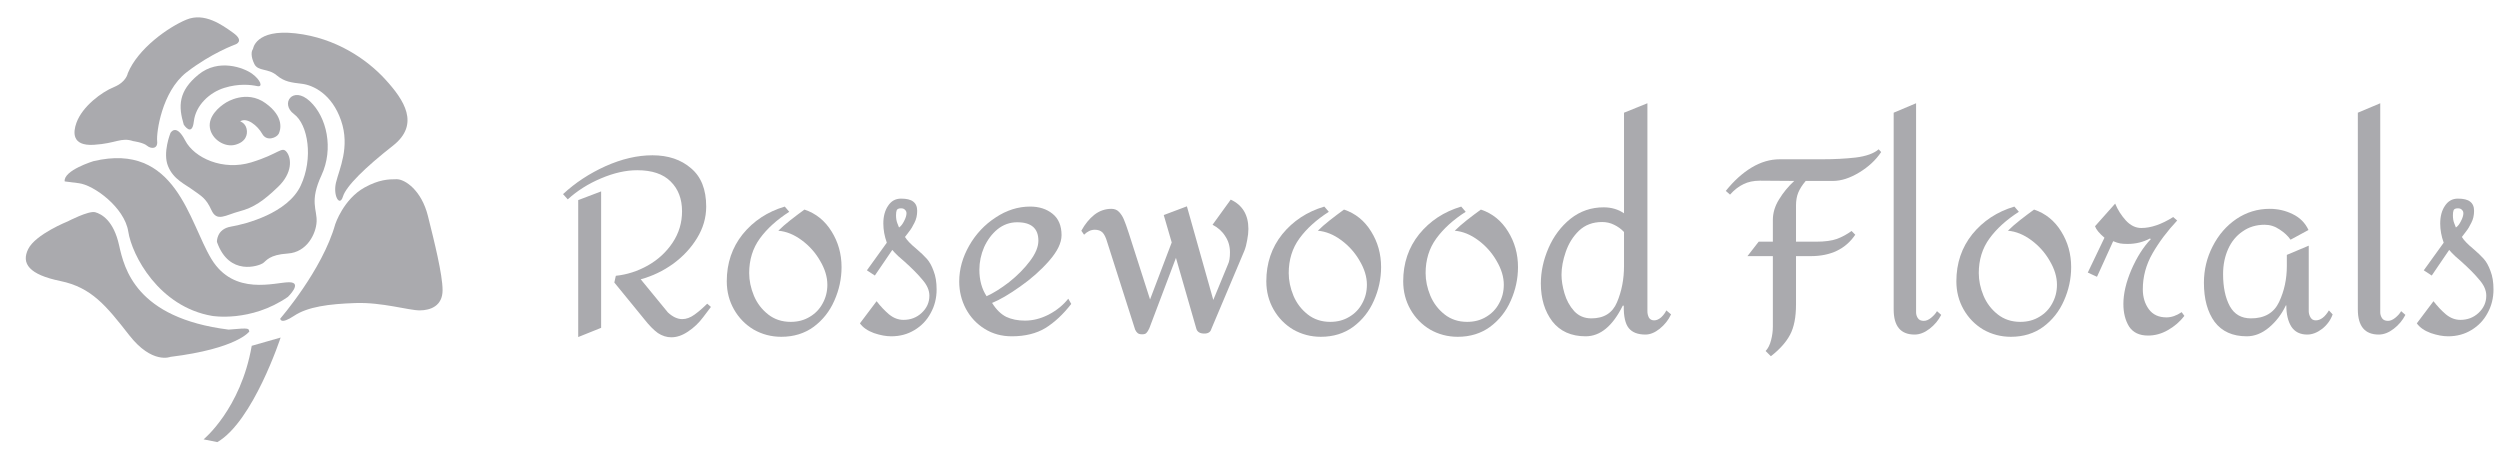 <svg width="192" height="36" viewBox="0 0 192 36" fill="none" xmlns="http://www.w3.org/2000/svg">
<path d="M5.2 17.004C5.2 17.004 6.821 16.159 7.314 16.299C7.807 16.44 8.723 16.933 9.146 18.836C9.541 20.613 10.428 24.421 17.556 25.314C19.29 25.152 19.055 25.246 19.149 25.458C19.149 25.458 18.233 26.773 13.091 27.407C13.091 27.407 11.682 27.994 9.921 25.739C8.159 23.485 7.032 22.076 4.637 21.583C2.242 21.09 1.608 20.244 2.171 19.117C2.735 17.99 5.2 17.004 5.2 17.004ZM21.521 24.471C21.521 24.471 24.762 20.738 25.748 17.215C25.748 17.215 26.382 15.29 28.003 14.397C29.106 13.789 29.834 13.763 30.468 13.763C31.102 13.763 32.37 14.608 32.863 16.581C33.356 18.554 33.99 21.09 33.99 22.288C33.99 23.485 33.075 23.837 32.229 23.837C31.384 23.837 29.341 23.203 27.298 23.274C25.255 23.344 23.634 23.555 22.578 24.26C21.521 24.965 21.521 24.471 21.521 24.471Z" fill="#8D8D93" fill-opacity="0.75"/>
<path d="M4.966 13.928C4.966 13.928 4.872 13.928 6.046 14.069C7.22 14.209 9.568 15.947 9.85 17.779C10.132 19.61 12.198 23.556 16.284 24.26C16.284 24.26 19.243 24.777 22.108 22.804C22.108 22.804 23.282 21.677 22.202 21.677C21.122 21.677 17.975 22.757 16.237 19.892C14.5 17.027 13.513 10.875 7.173 12.378C7.173 12.378 4.872 13.082 4.966 13.928Z" fill="#8D8D93" fill-opacity="0.75"/>
<path d="M16.66 18.577C16.66 18.577 16.613 17.591 17.74 17.403C18.867 17.215 22.108 16.37 23.095 14.256C24.081 12.143 23.658 9.56 22.578 8.761C21.498 7.963 22.484 6.554 23.799 7.775C25.114 8.996 25.631 11.438 24.691 13.458C23.752 15.477 24.363 16.088 24.316 17.027C24.269 17.967 23.564 19.376 22.108 19.47C20.652 19.564 20.464 20.033 20.183 20.221C19.901 20.409 17.599 21.254 16.66 18.577Z" fill="#8D8D93" fill-opacity="0.75"/>
<path d="M13.091 10.217C13.091 10.217 13.513 9.419 14.218 10.781C14.922 12.143 17.13 13.129 19.29 12.472C21.451 11.814 21.638 11.204 22.014 11.673C22.39 12.143 22.484 13.27 21.357 14.35C20.23 15.431 19.478 15.947 18.398 16.229C17.318 16.511 16.66 17.074 16.237 16.135C15.815 15.196 15.415 15.031 14.875 14.632C14.179 14.117 13.325 13.787 12.903 12.754C12.48 11.72 13.091 10.217 13.091 10.217ZM10.238 10.84C10.238 10.84 11.012 10.945 11.294 11.192C11.576 11.438 12.14 11.474 12.069 10.84C11.999 10.206 12.421 7.035 14.323 5.556C16.226 4.077 18.093 3.407 18.093 3.407C18.093 3.407 18.797 3.161 17.916 2.527C17.036 1.893 15.697 0.941 14.324 1.505C12.95 2.069 10.59 3.724 9.815 5.626C9.815 5.626 9.709 6.296 8.758 6.683C7.807 7.07 6.328 8.163 5.87 9.431C5.618 10.127 5.482 11.227 7.208 11.121C8.934 11.016 9.286 10.523 10.238 10.84Z" fill="#8D8D93" fill-opacity="0.75"/>
<path d="M14.112 9.571C14.112 9.571 14.746 10.558 14.887 9.325C15.028 8.092 16.085 7.106 17.212 6.753C18.339 6.401 19.255 6.507 19.748 6.613C20.241 6.718 19.995 6.12 19.361 5.662C18.727 5.204 16.789 4.464 15.239 5.732C13.69 7 13.69 8.163 14.112 9.571Z" fill="#8D8D93" fill-opacity="0.75"/>
<path d="M17.353 7.881C17.353 7.881 18.903 6.859 20.382 7.916C21.862 8.973 21.545 9.994 21.404 10.276C21.263 10.558 20.488 10.91 20.136 10.276C19.784 9.642 18.938 8.973 18.445 9.325C18.445 9.325 18.832 9.431 18.938 9.889C19.044 10.347 18.868 10.91 18.058 11.121C17.247 11.333 16.261 10.699 16.12 9.818C15.979 8.938 16.825 8.198 17.353 7.881ZM19.431 3.759C19.431 3.759 19.607 2.21 22.707 2.562C25.807 2.914 28.202 4.57 29.611 6.12C31.02 7.669 32.288 9.536 30.175 11.192C28.061 12.847 26.582 14.291 26.335 15.102C26.088 15.912 25.56 15.031 25.807 14.01C26.053 12.988 26.899 11.297 26.194 9.255C25.49 7.211 24.046 6.542 23.2 6.437C22.355 6.331 21.861 6.296 21.227 5.767C20.593 5.239 19.819 5.486 19.537 4.922C19.255 4.358 19.29 3.936 19.431 3.759ZM19.333 26.558L21.552 25.924C21.552 25.924 19.439 32.369 16.691 33.954L15.634 33.743C15.634 33.743 18.488 31.418 19.333 26.558Z" fill="#8D8D93" fill-opacity="0.75"/>
<path d="M188.766 15.254C189.199 15.254 189.512 15.33 189.703 15.483C189.907 15.636 190.009 15.872 190.009 16.191C190.009 16.535 189.939 16.841 189.798 17.108C189.671 17.376 189.531 17.606 189.378 17.797C189.225 17.988 189.123 18.122 189.072 18.198C189.225 18.453 189.512 18.753 189.932 19.097C190.276 19.39 190.551 19.652 190.755 19.881C190.958 20.111 191.131 20.423 191.271 20.818C191.424 21.201 191.5 21.672 191.5 22.233C191.5 22.896 191.347 23.502 191.041 24.05C190.748 24.598 190.334 25.031 189.798 25.35C189.276 25.669 188.683 25.828 188.02 25.828C187.612 25.828 187.166 25.745 186.682 25.579C186.197 25.401 185.84 25.152 185.611 24.834L186.892 23.132C187.198 23.527 187.517 23.865 187.848 24.145C188.192 24.426 188.562 24.566 188.957 24.566C189.505 24.566 189.971 24.388 190.353 24.031C190.748 23.661 190.946 23.221 190.946 22.711C190.946 22.303 190.774 21.902 190.429 21.506C190.098 21.099 189.626 20.621 189.014 20.072C188.938 20.009 188.791 19.881 188.575 19.69C188.358 19.486 188.199 19.32 188.097 19.193L186.758 21.162L186.146 20.761L187.676 18.638C187.497 18.141 187.408 17.65 187.408 17.166C187.408 16.618 187.529 16.165 187.771 15.808C188.014 15.438 188.345 15.254 188.766 15.254ZM188.766 15.999C188.6 15.999 188.492 16.044 188.441 16.133C188.403 16.223 188.383 16.356 188.383 16.535C188.383 16.764 188.415 16.962 188.479 17.128C188.543 17.293 188.587 17.408 188.613 17.472C188.753 17.383 188.881 17.223 188.995 16.994C189.123 16.752 189.187 16.548 189.187 16.382C189.187 16.267 189.148 16.178 189.072 16.114C189.008 16.038 188.906 15.999 188.766 15.999Z" fill="#8D8D93" fill-opacity="0.75"/>
<path d="M182.803 23.992C182.803 24.145 182.848 24.292 182.937 24.432C183.026 24.572 183.179 24.642 183.396 24.642C183.574 24.642 183.759 24.566 183.95 24.413C184.154 24.247 184.307 24.075 184.409 23.897L184.734 24.183C184.518 24.604 184.218 24.961 183.836 25.254C183.453 25.547 183.071 25.694 182.688 25.694C181.618 25.694 181.082 25.05 181.082 23.763V8.656L182.803 7.93V23.992Z" fill="#8D8D93" fill-opacity="0.75"/>
<path d="M174.309 16.038C174.934 16.038 175.52 16.171 176.068 16.439C176.629 16.707 177.037 17.115 177.292 17.663L175.915 18.409C175.711 18.116 175.431 17.854 175.074 17.625C174.717 17.382 174.335 17.261 173.927 17.261C173.277 17.261 172.709 17.433 172.225 17.778C171.74 18.109 171.371 18.562 171.116 19.135C170.861 19.709 170.733 20.346 170.733 21.047C170.733 22.055 170.905 22.877 171.25 23.514C171.594 24.139 172.136 24.451 172.875 24.451C173.92 24.451 174.641 24.03 175.036 23.189C175.431 22.348 175.629 21.43 175.629 20.436V19.575L177.311 18.868V23.897C177.311 24.062 177.356 24.222 177.445 24.375C177.534 24.528 177.668 24.604 177.847 24.604C178.216 24.604 178.554 24.349 178.86 23.839L179.147 24.145C178.994 24.579 178.726 24.948 178.344 25.254C177.961 25.547 177.579 25.694 177.197 25.694C176.648 25.694 176.24 25.49 175.973 25.082C175.718 24.674 175.59 24.133 175.59 23.457H175.552C175.233 24.133 174.8 24.7 174.252 25.159C173.716 25.605 173.149 25.828 172.55 25.828C171.466 25.828 170.644 25.458 170.083 24.719C169.535 23.967 169.261 22.966 169.261 21.717C169.261 20.722 169.484 19.792 169.93 18.925C170.376 18.045 170.982 17.344 171.747 16.822C172.524 16.299 173.379 16.038 174.309 16.038Z" fill="#8D8D93" fill-opacity="0.75"/>
<path d="M163.688 20.722C164.109 19.754 164.606 18.97 165.18 18.37L165.122 18.313C164.6 18.593 164.026 18.734 163.401 18.734C163.159 18.734 162.968 18.721 162.828 18.695C162.688 18.67 162.509 18.613 162.292 18.523L161.049 21.258L160.342 20.933L161.623 18.256C161.228 17.924 160.986 17.631 160.897 17.376L162.445 15.636C162.637 16.108 162.911 16.541 163.268 16.936C163.625 17.319 164.02 17.51 164.453 17.51C165.193 17.51 166.008 17.23 166.901 16.669L167.207 16.936C166.442 17.752 165.811 18.593 165.314 19.46C164.817 20.327 164.568 21.245 164.568 22.214C164.568 22.813 164.721 23.323 165.027 23.744C165.333 24.164 165.785 24.375 166.385 24.375C166.767 24.375 167.156 24.241 167.551 23.973L167.761 24.26C167.417 24.706 166.996 25.07 166.499 25.35C166.015 25.63 165.505 25.771 164.969 25.771C164.307 25.771 163.822 25.541 163.516 25.082C163.223 24.61 163.076 24.03 163.076 23.342C163.076 22.552 163.28 21.678 163.688 20.722Z" fill="#8D8D93" fill-opacity="0.75"/>
<path d="M155.049 16.267C154.093 16.879 153.341 17.561 152.793 18.313C152.244 19.065 151.97 19.951 151.97 20.971C151.97 21.544 152.091 22.125 152.334 22.711C152.576 23.285 152.939 23.763 153.424 24.145C153.908 24.527 154.488 24.719 155.164 24.719C155.712 24.719 156.196 24.591 156.617 24.336C157.05 24.081 157.382 23.737 157.611 23.304C157.853 22.87 157.975 22.392 157.975 21.869C157.975 21.27 157.79 20.659 157.42 20.034C157.063 19.409 156.591 18.88 156.005 18.447C155.419 18.013 154.819 17.771 154.208 17.72C154.463 17.465 154.768 17.197 155.125 16.917C155.482 16.637 155.846 16.362 156.215 16.095C157.095 16.388 157.79 16.949 158.3 17.777C158.81 18.593 159.065 19.505 159.065 20.512C159.065 21.404 158.88 22.265 158.51 23.093C158.153 23.909 157.624 24.578 156.923 25.101C156.222 25.611 155.393 25.866 154.437 25.866C153.672 25.866 152.965 25.681 152.314 25.311C151.677 24.929 151.174 24.413 150.804 23.763C150.434 23.112 150.249 22.392 150.249 21.602C150.249 20.212 150.657 19.008 151.473 17.988C152.302 16.968 153.379 16.26 154.705 15.865L155.049 16.267Z" fill="#8D8D93" fill-opacity="0.75"/>
<path d="M147.155 23.992C147.155 24.145 147.199 24.292 147.289 24.432C147.378 24.572 147.531 24.642 147.748 24.642C147.926 24.642 148.111 24.566 148.302 24.413C148.506 24.247 148.659 24.075 148.761 23.897L149.086 24.183C148.869 24.604 148.57 24.961 148.187 25.254C147.805 25.547 147.422 25.694 147.04 25.694C145.969 25.694 145.434 25.05 145.434 23.763V8.656L147.155 7.93V23.992Z" fill="#8D8D93" fill-opacity="0.75"/>
<path d="M138.679 13.896C138.411 14.214 138.22 14.514 138.105 14.795C137.991 15.075 137.933 15.406 137.933 15.789V18.562H139.463C140.139 18.562 140.674 18.491 141.069 18.351C141.477 18.198 141.853 17.994 142.197 17.739L142.484 18.026C141.745 19.122 140.604 19.671 139.061 19.671H137.933V23.399C137.933 24.368 137.78 25.14 137.474 25.713C137.168 26.287 136.678 26.835 136.002 27.358L135.6 26.956C135.792 26.752 135.932 26.472 136.021 26.115C136.11 25.77 136.155 25.433 136.155 25.101V19.671H134.204L135.065 18.562H136.155V16.898C136.155 16.35 136.314 15.821 136.633 15.311C136.952 14.788 137.34 14.316 137.799 13.896L135.161 13.877C134.676 13.877 134.255 13.966 133.899 14.144C133.542 14.31 133.197 14.578 132.866 14.947L132.541 14.661C133.166 13.883 133.828 13.284 134.53 12.863C135.231 12.443 135.951 12.232 136.69 12.232H139.96C140.878 12.232 141.732 12.188 142.523 12.098C143.326 11.996 143.912 11.786 144.282 11.467L144.473 11.678C144.065 12.29 143.504 12.812 142.79 13.246C142.076 13.679 141.401 13.896 140.763 13.896H138.679Z" fill="#8D8D93" fill-opacity="0.75"/>
<path d="M126.521 23.897C126.521 24.075 126.559 24.241 126.636 24.394C126.725 24.534 126.859 24.604 127.038 24.604C127.216 24.604 127.394 24.528 127.573 24.375C127.751 24.209 127.885 24.03 127.974 23.839L128.338 24.145C128.134 24.579 127.841 24.948 127.458 25.254C127.089 25.547 126.725 25.694 126.368 25.694C125.782 25.694 125.355 25.528 125.087 25.197C124.819 24.866 124.692 24.292 124.705 23.476H124.628C123.851 25.044 122.901 25.828 121.779 25.828C120.67 25.828 119.816 25.445 119.217 24.681C118.63 23.903 118.337 22.934 118.337 21.774C118.337 20.856 118.535 19.945 118.93 19.04C119.325 18.134 119.886 17.389 120.613 16.802C121.352 16.216 122.2 15.923 123.156 15.923C123.755 15.923 124.278 16.076 124.724 16.382V8.656L126.521 7.93V23.897ZM123.041 17.051C122.327 17.051 121.734 17.274 121.263 17.72C120.804 18.166 120.466 18.708 120.249 19.346C120.033 19.97 119.924 20.557 119.924 21.105C119.924 21.538 120.001 22.016 120.154 22.539C120.307 23.062 120.555 23.514 120.899 23.897C121.244 24.266 121.683 24.451 122.219 24.451C123.188 24.451 123.844 24.037 124.188 23.208C124.545 22.367 124.724 21.443 124.724 20.436V17.816C124.507 17.586 124.252 17.401 123.959 17.261C123.678 17.121 123.372 17.051 123.041 17.051Z" fill="#8D8D93" fill-opacity="0.75"/>
<path d="M112.566 16.267C111.61 16.879 110.858 17.561 110.31 18.313C109.761 19.065 109.487 19.951 109.487 20.971C109.487 21.544 109.608 22.125 109.851 22.711C110.093 23.285 110.456 23.763 110.941 24.145C111.425 24.527 112.005 24.719 112.681 24.719C113.229 24.719 113.713 24.591 114.134 24.336C114.567 24.081 114.899 23.737 115.128 23.304C115.371 22.87 115.492 22.392 115.492 21.869C115.492 21.27 115.307 20.659 114.937 20.034C114.58 19.409 114.108 18.88 113.522 18.447C112.936 18.013 112.336 17.771 111.725 17.72C111.98 17.465 112.286 17.197 112.642 16.917C112.999 16.637 113.363 16.362 113.732 16.095C114.612 16.388 115.307 16.949 115.817 17.777C116.327 18.593 116.582 19.505 116.582 20.512C116.582 21.404 116.397 22.265 116.027 23.093C115.67 23.909 115.141 24.578 114.44 25.101C113.739 25.611 112.91 25.866 111.954 25.866C111.189 25.866 110.482 25.681 109.832 25.311C109.194 24.929 108.691 24.413 108.321 23.763C107.951 23.112 107.766 22.392 107.766 21.602C107.766 20.212 108.174 19.008 108.99 17.988C109.819 16.968 110.896 16.26 112.222 15.865L112.566 16.267Z" fill="#8D8D93" fill-opacity="0.75"/>
<path d="M102.053 16.267C101.096 16.879 100.344 17.561 99.796 18.313C99.248 19.065 98.974 19.951 98.974 20.971C98.974 21.544 99.095 22.125 99.337 22.711C99.579 23.285 99.943 23.763 100.427 24.145C100.912 24.527 101.492 24.719 102.167 24.719C102.715 24.719 103.2 24.591 103.621 24.336C104.054 24.081 104.385 23.737 104.615 23.304C104.857 22.87 104.978 22.392 104.978 21.869C104.978 21.27 104.793 20.659 104.424 20.034C104.067 19.409 103.595 18.88 103.009 18.447C102.422 18.013 101.823 17.771 101.211 17.72C101.466 17.465 101.772 17.197 102.129 16.917C102.486 16.637 102.849 16.362 103.219 16.095C104.099 16.388 104.793 16.949 105.303 17.777C105.813 18.593 106.068 19.505 106.068 20.512C106.068 21.404 105.883 22.265 105.514 23.093C105.157 23.909 104.628 24.578 103.927 25.101C103.225 25.611 102.397 25.866 101.441 25.866C100.676 25.866 99.968 25.681 99.318 25.311C98.681 24.929 98.177 24.413 97.808 23.763C97.438 23.112 97.253 22.392 97.253 21.602C97.253 20.212 97.661 19.008 98.477 17.988C99.305 16.968 100.383 16.26 101.708 15.865L102.053 16.267Z" fill="#8D8D93" fill-opacity="0.75"/>
<path d="M94.52 15.33C95.425 15.751 95.877 16.503 95.877 17.586C95.877 17.841 95.846 18.128 95.782 18.447C95.731 18.753 95.661 19.021 95.571 19.25L93.028 25.273C92.964 25.503 92.786 25.618 92.493 25.618C92.161 25.618 91.957 25.497 91.881 25.254L90.313 19.805L88.267 25.216C88.19 25.382 88.114 25.503 88.037 25.579C87.974 25.643 87.865 25.675 87.712 25.675C87.559 25.675 87.445 25.643 87.368 25.579C87.292 25.516 87.228 25.426 87.177 25.312L85.035 18.6C84.933 18.243 84.812 17.994 84.672 17.854C84.532 17.714 84.334 17.644 84.079 17.644C83.786 17.644 83.512 17.771 83.257 18.026L83.046 17.72C83.327 17.21 83.658 16.802 84.041 16.497C84.436 16.191 84.876 16.038 85.36 16.038C85.603 16.038 85.8 16.12 85.953 16.286C86.106 16.452 86.227 16.643 86.316 16.86C86.406 17.064 86.533 17.421 86.699 17.931L88.324 22.998L89.988 18.619L89.376 16.516L91.154 15.846L93.181 23.036L94.309 20.302C94.411 20.098 94.462 19.792 94.462 19.384C94.462 18.912 94.341 18.498 94.099 18.141C93.87 17.771 93.544 17.478 93.124 17.261L94.52 15.33Z" fill="#8D8D93" fill-opacity="0.75"/>
<path d="M79.117 15.865C79.806 15.865 80.379 16.05 80.838 16.42C81.297 16.789 81.527 17.338 81.527 18.064C81.527 18.651 81.208 19.307 80.571 20.034C79.946 20.748 79.207 21.404 78.353 22.003C77.511 22.602 76.791 23.023 76.192 23.265C76.51 23.775 76.874 24.132 77.282 24.336C77.69 24.527 78.168 24.623 78.716 24.623C79.328 24.623 79.933 24.47 80.532 24.164C81.144 23.845 81.648 23.438 82.043 22.94L82.272 23.342C81.648 24.145 80.985 24.763 80.284 25.197C79.583 25.617 78.722 25.828 77.702 25.828C76.925 25.828 76.23 25.637 75.618 25.254C75.006 24.872 74.528 24.362 74.184 23.724C73.84 23.074 73.668 22.373 73.668 21.621C73.668 20.677 73.923 19.76 74.433 18.867C74.942 17.975 75.618 17.255 76.46 16.706C77.301 16.146 78.187 15.865 79.117 15.865ZM78.123 17.07C77.562 17.07 77.059 17.248 76.612 17.605C76.179 17.962 75.835 18.421 75.58 18.982C75.338 19.543 75.216 20.123 75.216 20.722C75.216 21.512 75.401 22.188 75.771 22.749C76.306 22.507 76.886 22.143 77.511 21.659C78.136 21.162 78.665 20.627 79.098 20.053C79.532 19.479 79.748 18.957 79.748 18.485C79.748 17.541 79.207 17.07 78.123 17.07Z" fill="#8D8D93" fill-opacity="0.75"/>
<path d="M69.197 15.254C69.631 15.254 69.943 15.33 70.134 15.483C70.338 15.636 70.44 15.872 70.44 16.191C70.44 16.535 70.37 16.841 70.23 17.108C70.102 17.376 69.962 17.606 69.809 17.797C69.656 17.988 69.554 18.122 69.503 18.198C69.656 18.453 69.943 18.753 70.364 19.097C70.708 19.39 70.982 19.652 71.186 19.881C71.39 20.111 71.562 20.423 71.702 20.818C71.855 21.201 71.932 21.672 71.932 22.233C71.932 22.896 71.779 23.502 71.473 24.05C71.18 24.598 70.765 25.031 70.23 25.35C69.707 25.669 69.114 25.828 68.451 25.828C68.043 25.828 67.597 25.745 67.113 25.579C66.629 25.401 66.272 25.152 66.042 24.834L67.323 23.132C67.629 23.527 67.948 23.865 68.279 24.145C68.624 24.426 68.993 24.566 69.388 24.566C69.937 24.566 70.402 24.387 70.784 24.031C71.18 23.661 71.377 23.221 71.377 22.711C71.377 22.303 71.205 21.902 70.861 21.506C70.529 21.099 70.058 20.62 69.446 20.072C69.369 20.009 69.223 19.881 69.006 19.69C68.789 19.486 68.63 19.32 68.528 19.193L67.189 21.162L66.578 20.761L68.107 18.638C67.929 18.141 67.84 17.65 67.84 17.166C67.84 16.618 67.961 16.165 68.203 15.808C68.445 15.438 68.776 15.254 69.197 15.254ZM69.197 15.999C69.031 15.999 68.923 16.044 68.872 16.133C68.834 16.222 68.815 16.356 68.815 16.535C68.815 16.764 68.847 16.962 68.91 17.128C68.974 17.293 69.019 17.408 69.044 17.472C69.184 17.383 69.312 17.223 69.427 16.994C69.554 16.752 69.618 16.547 69.618 16.382C69.618 16.267 69.58 16.178 69.503 16.114C69.439 16.038 69.337 15.999 69.197 15.999Z" fill="#8D8D93" fill-opacity="0.75"/>
<path d="M60.615 16.267C59.659 16.879 58.907 17.561 58.359 18.313C57.811 19.065 57.537 19.951 57.537 20.971C57.537 21.544 57.658 22.124 57.9 22.711C58.142 23.285 58.505 23.762 58.99 24.145C59.474 24.527 60.054 24.719 60.73 24.719C61.278 24.719 61.763 24.591 62.183 24.336C62.617 24.081 62.948 23.737 63.178 23.304C63.42 22.87 63.541 22.392 63.541 21.869C63.541 21.27 63.356 20.658 62.986 20.034C62.629 19.409 62.158 18.88 61.571 18.447C60.985 18.013 60.386 17.771 59.774 17.72C60.029 17.465 60.335 17.197 60.692 16.917C61.049 16.636 61.412 16.362 61.782 16.095C62.661 16.388 63.356 16.949 63.866 17.777C64.376 18.593 64.631 19.505 64.631 20.512C64.631 21.404 64.446 22.265 64.076 23.093C63.719 23.909 63.19 24.578 62.489 25.101C61.788 25.611 60.959 25.866 60.003 25.866C59.238 25.866 58.531 25.681 57.881 25.311C57.243 24.929 56.74 24.413 56.37 23.762C56.001 23.112 55.816 22.392 55.816 21.602C55.816 20.212 56.224 19.008 57.039 17.988C57.868 16.968 58.945 16.26 60.271 15.865L60.615 16.267Z" fill="#8D8D93" fill-opacity="0.75"/>
<path d="M50.106 11.926C51.317 11.926 52.305 12.258 53.07 12.921C53.847 13.571 54.236 14.552 54.236 15.865C54.236 16.719 54 17.529 53.529 18.294C53.07 19.046 52.458 19.703 51.693 20.263C50.928 20.811 50.099 21.207 49.207 21.449L51.291 23.992C51.661 24.336 52.031 24.508 52.4 24.508C52.706 24.508 53.019 24.394 53.337 24.164C53.656 23.935 53.981 23.654 54.312 23.323L54.599 23.572C54.548 23.635 54.351 23.896 54.007 24.355C53.675 24.802 53.286 25.171 52.84 25.465C52.407 25.758 51.98 25.904 51.559 25.904C51.202 25.904 50.858 25.796 50.526 25.579C50.208 25.35 49.857 24.993 49.475 24.508L47.18 21.698L47.295 21.181C48.149 21.092 48.965 20.831 49.742 20.397C50.533 19.951 51.17 19.365 51.655 18.638C52.139 17.911 52.381 17.108 52.381 16.229C52.381 15.273 52.088 14.508 51.502 13.934C50.928 13.36 50.074 13.073 48.939 13.073C48.06 13.073 47.129 13.284 46.147 13.704C45.179 14.113 44.331 14.648 43.604 15.311L43.241 14.909C44.172 14.042 45.255 13.329 46.492 12.768C47.741 12.207 48.946 11.926 50.106 11.926ZM46.167 25.178L44.407 25.885V15.368L46.167 14.699V25.178Z" fill="#8D8D93" fill-opacity="0.75"/>
</svg>
